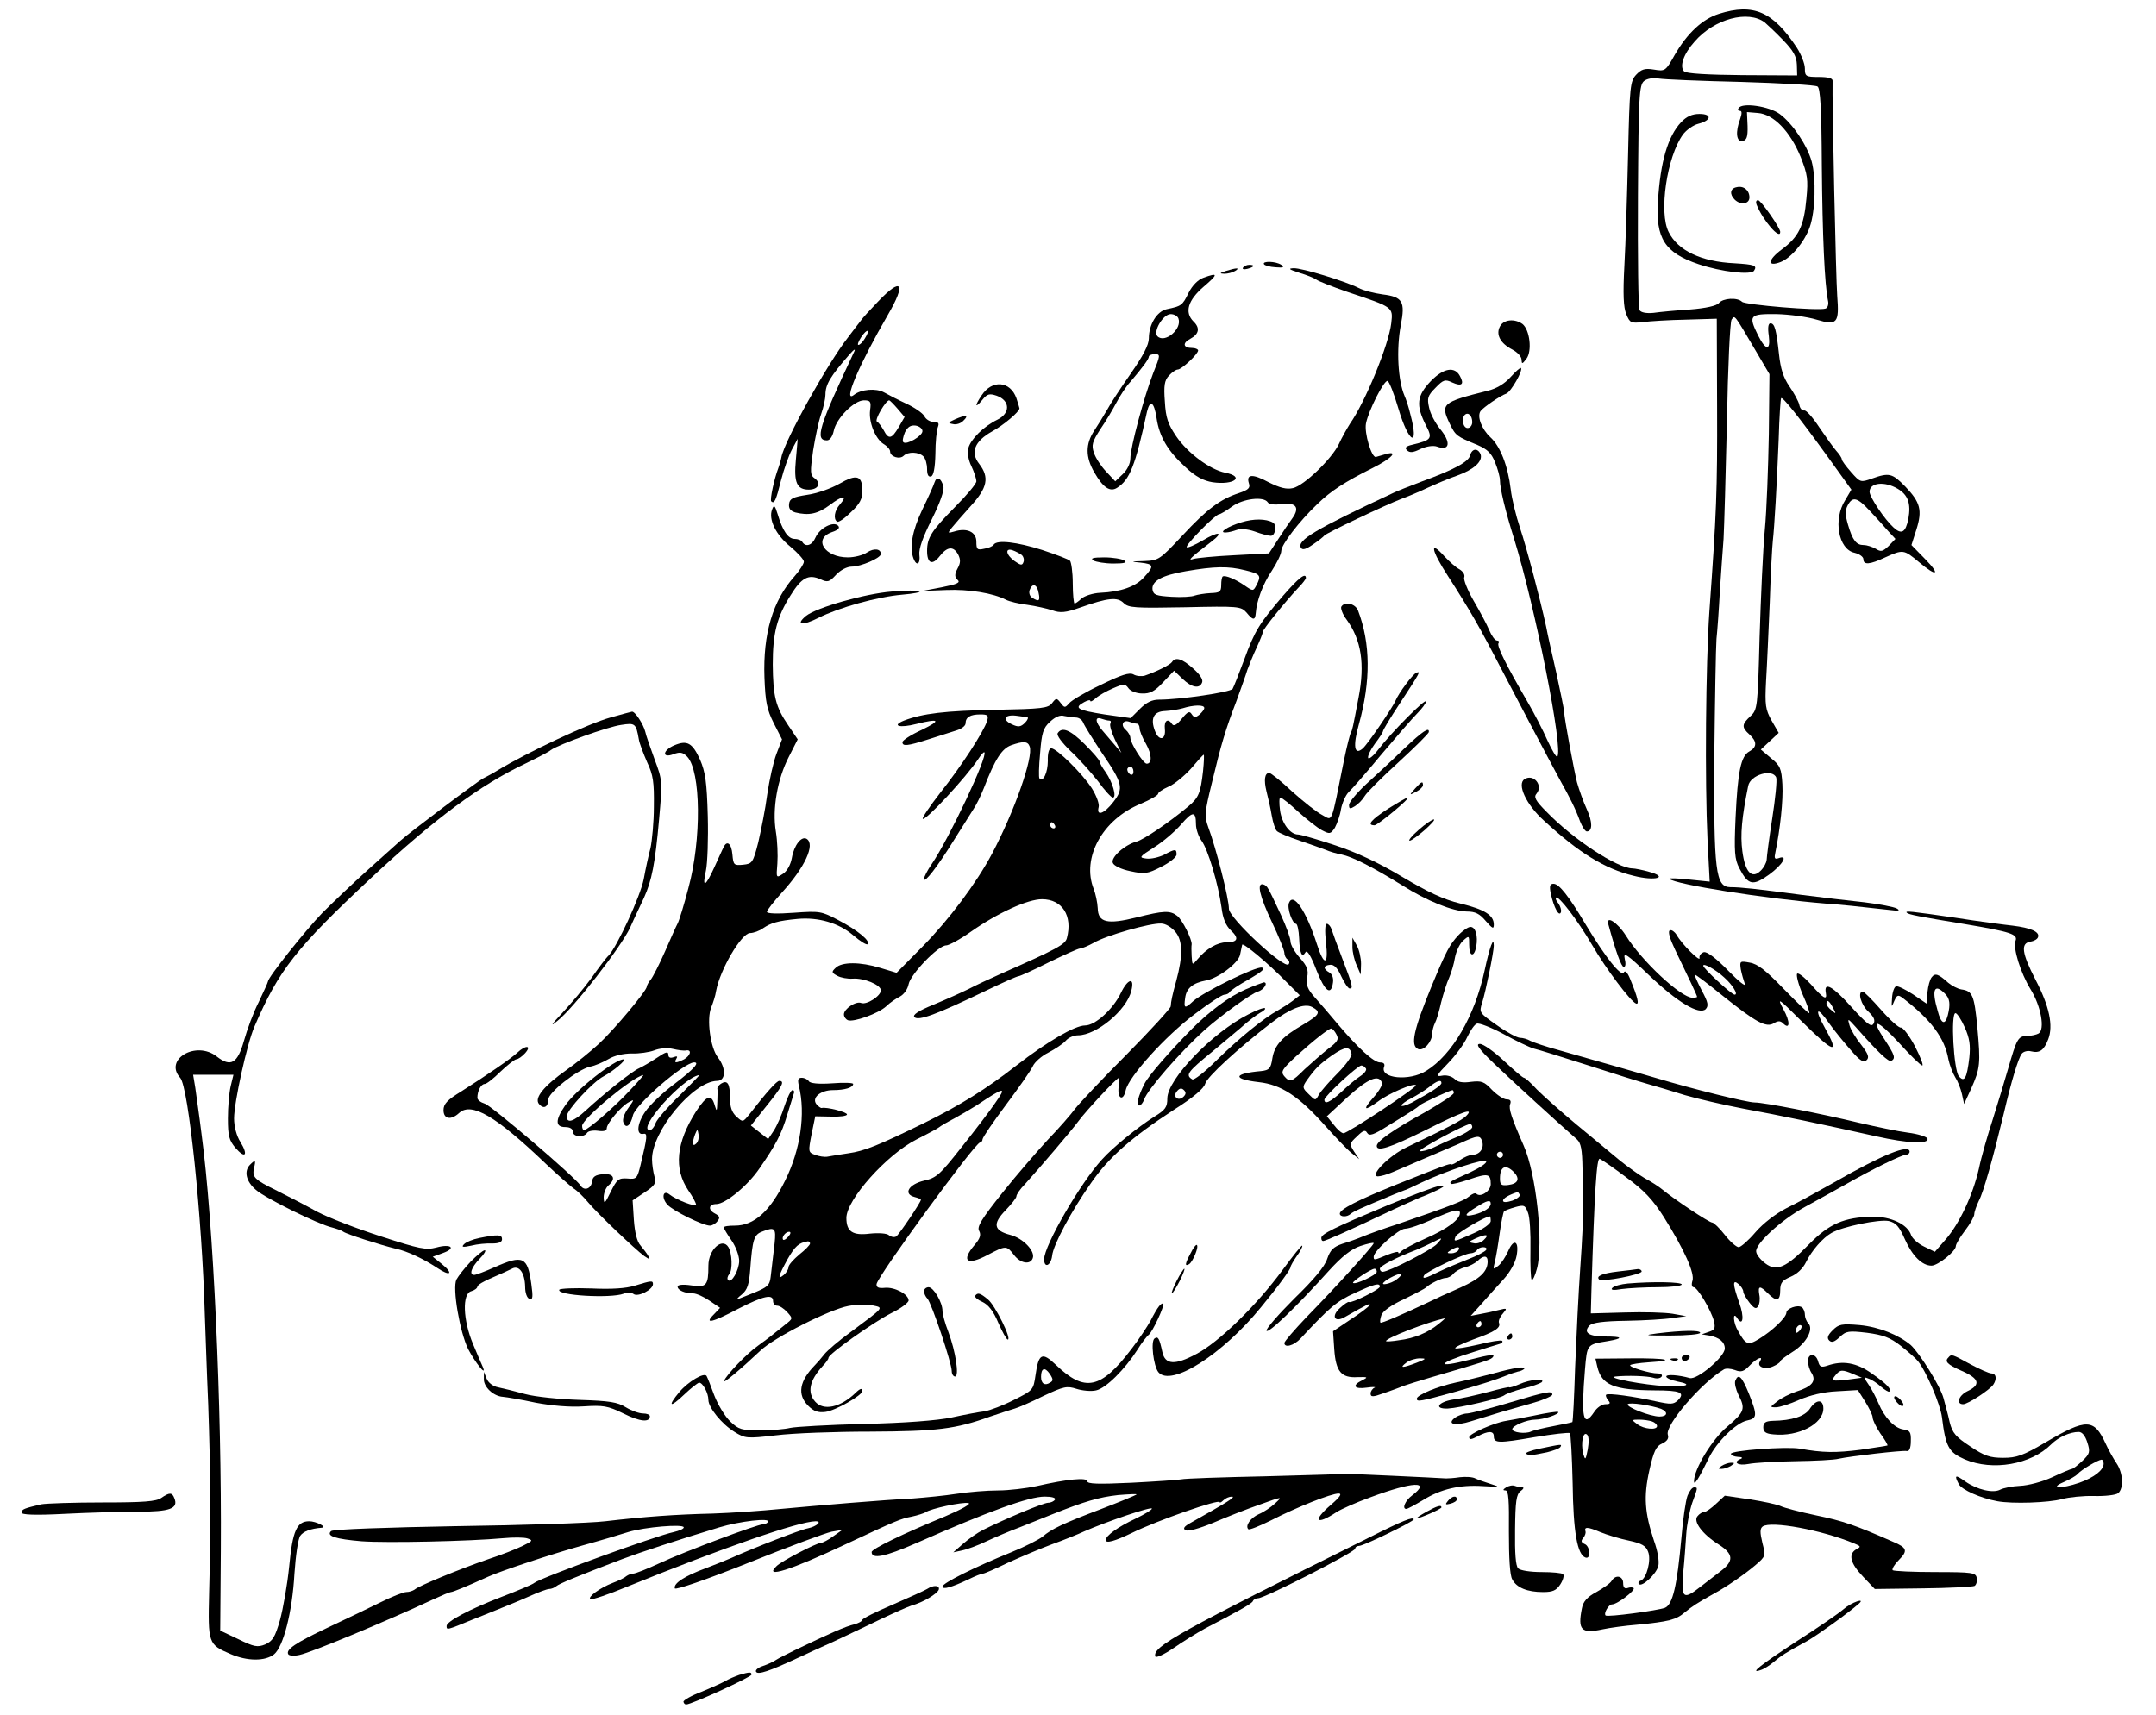 <?xml version="1.0"?>
<svg
    xmlns:rdf="http://www.w3.org/1999/02/22-rdf-syntax-ns#"
    xmlns="http://www.w3.org/2000/svg"
    xmlns:cc="http://web.resource.org/cc/"
    xmlns:dc="http://purl.org/dc/elements/1.1/"
    xmlns:svg="http://www.w3.org/2000/svg"
    xmlns:inkscape="http://www.inkscape.org/namespaces/inkscape"
    xmlns:sodipodi="http://sodipodi.sourceforge.net/DTD/sodipodi-0.dtd"
    xmlns:ns1="http://sozi.baierouge.fr"
    xmlns:xlink="http://www.w3.org/1999/xlink"
    viewBox="0 0 700 557"
    version="1.0"
  >
  <g
      transform="translate(0 557) scale(.1 -.1)"
    >
    <path
        d="m5581 5525c-54-17-103-63-144-134-29-52-31-53-67-47-30 5-41 1-58-17-19-21-21-36-26-257-3-129-8-292-12-362-5-94-3-136 6-158 12-29 15-30 54-26 22 3 86 7 141 8l99 3 1-285c1-276-2-345-25-665-12-174-15-550-6-744l7-134-68 7c-37 4-65 5-63 2 19-18 310-64 505-80 55-4 104-9 210-21 30-4 36-2 23 5-9 5-56 14-105 20-48 5-140 16-203 24-151 20-199 25-232 25-48 1-54 50-52 426 2 182 5 353 7 380 3 28 8 97 11 155 4 58 9 134 12 170 2 36 7 208 11 382 3 174 10 322 15 330 11 15 7 20 76-97l47-80-2-195c-2-108-7-247-13-310s-13-221-17-349c-6-229-7-236-30-257-28-26-29-36-3-59 25-23 25-41 0-55-28-15-38-66-45-215-5-112-3-135 12-164 29-56 44-59 97-21 44 32 64 66 30 53-12-4-14 0-10 18 16 77 26 171 23 222s-7 61-37 85l-33 28 29 27 29 27-23 40c-20 36-22 50-18 128 3 48 8 163 12 256 3 94 8 184 10 200 5 44 13 180 19 330 2 71 6 131 8 133 5 5 57-60 151-190l77-107-20-34c-40-63-22-160 30-171 16-4 29-13 29-21 0-19 20-18 71 6 58 26 60 26 109-15 59-50 72-43 20 10l-44 45 16 50c20 63 13 89-36 140-42 43-52 46-108 26-37-13-38-13-68 21-16 18-30 37-30 41 0 5-8 17-18 28-9 10-34 45-55 76-21 32-43 57-49 55-7-1-14 7-16 18s-17 38-32 60c-20 29-29 58-34 105-9 81-14 100-28 100-7 0-9-15-5-41 6-49-10-48-35 2-32 65-28 70 60 69 42-1 101-9 130-18 67-20 74-12 67 78-4 50-17 635-15 698 0 8-15 12-45 12-42 0-45 2-45 28 0 15-12 45-26 67-78 118-141 145-253 110zm149-28c8-7 35-32 59-57 33-34 44-53 45-80l1-35-178 1c-112 1-182 5-189 12-16 16-2 57 34 97 64 74 174 103 228 62zm-78-193c130-4 242-10 249-15 9-5 13-69 14-256 2-229 9-386 20-439 3-12-1-24-8-26-21-8-261 12-271 22-15 15-62 12-75-4-7-9-43-17-94-21-45-3-99-8-119-11-23-2-40 1-45 9-4 6-6 174-5 371 2 326 4 360 20 373 10 8 30 11 47 8s137-8 267-11zm509-1321c34-20 44-48 35-98-9-44-22-52-48-28-29 26-78 99-78 116 0 30 49 35 91 10zm-91-71c19-20 46-50 59-65l25-27-22-23c-19-18-25-20-42-9-11 6-28 12-39 12-24 0-36 15-51 66-9 31-10 46-1 63 16 30 31 26 71-17zm-303-867c3-9-3-69-13-133s-18-125-18-134c-1-10-9-25-19-35-29-29-51-6-60 63-7 53-2 109 19 212 7 36 79 57 91 27z"
    />
    <path
        d="m5645 5219c-4-5-2-9 4-9 7 0 7-8 1-26-16-42-13-76 8-72 13 3 17 13 16 49l-2 45 36-3c50-4 104-59 138-142 23-58 25-74 19-136-8-90-25-124-80-165-46-34-48-58-4-41 34 13 78 65 95 114 18 51 21 157 6 213-15 53-62 123-104 154-34 25-122 38-133 19z"
    />
    <path
        d="m5458 5173c-43-46-67-128-75-256-8-121 22-168 132-205 74-25 171-36 180-21 11 17 1 20-63 24-108 5-184 41-214 101-33 63-6 245 46 317 11 15 34 31 50 35 43 11 45 32 4 32-24 0-42-8-60-27z"
    />
    <path
        d="m5638 4962c-21-4-23-23-6-40 19-19 48-15 48 7 0 23-19 39-42 33z"
    />
    <path
        d="m5703 4906c20-51 77-117 77-89 0 13-63 103-72 103-6 0-8-6-5-14z"
    />
    <path
        d="m4104 4712c2-4 19-9 38-10 25-2 29 0 18 8-18 12-63 13-56 2z"
    />
    <path
        d="m4036 4701c-4-5 3-7 14-4 23 6 26 13 6 13-8 0-17-4-20-9z"
    />
    <path
        d="m3980 4690c-21-7-21-8-5-9 11 0 27 4 35 9 18 11 5 11-30 0z"
    />
    <path
        d="m4219 4684c24-7 48-17 55-22 6-5 52-23 101-40 150-50 148-49 142-102-8-69-84-255-134-326-10-16-27-46-36-66-23-48-113-135-149-143-21-5-43 1-79 19-52 28-74 27-64-4 5-14-2-21-32-31-61-20-103-51-184-138-74-79-77-81-125-83-43-1-45-2-11-5 44-5 45-11 11-48-27-30-75-47-142-50-23-1-51-10-61-19-9-9-20-16-22-16-3 0-6 30-6 66s-5 69-9 73c-5 5-45 20-90 35-82 26-148 34-158 17-3-5-17-11-31-13-22-5-25-2-25 23 0 32-31 46-72 33-21-6-22-6-8 12 8 10 36 42 62 71 54 59 61 93 27 137-29 37-15 73 42 105 37 20 89 64 89 75 0 2-5 17-10 33-20 56-79 61-113 9-23-34-22-44 2-15 16 20 23 22 47 14 44-16 45-57 2-78-45-22-86-63-94-92-4-15 0-39 10-59 9-19 16-41 16-49s-31-45-69-83c-77-78-91-100-91-143 0-41 17-48 41-17 25 32 45 33 60 5 8-16 8-27-2-45-10-19-10-27 0-37 10-9-1-14-51-24l-63-12 78 3c72 3 152-10 194-32 10-5 41-13 68-16 28-4 64-12 82-18 25-9 42-8 90 9 90 32 121 35 141 15 16-16 36-17 199-14 174 4 182 3 200-17 21-26 28-26 30-3 3 41 23 95 52 138 17 26 31 55 31 65 0 20 58 96 117 152 44 43 89 72 181 118 60 30 85 57 40 44-13-4-27-8-31-9-14-2-38 78-32 109 8 41 58 140 70 138 5-1 21-41 35-89 34-115 69-131 39-19-5 22-14 49-19 60-21 49-27 149-12 229 15 77 6 92-59 100-29 4-64 13-78 21-44 22-184 65-211 64-19-1-15-4 19-15zm-103-745c4-7 22-9 46-6 46 6 59-11 34-46-9-12-30-43-46-68l-30-46-113-6c-62-3-122-9-132-12-21-7-11 3 58 56 42 32 24 35-28 4-26-15-49-25-52-22-6 6 93 107 105 107 4 0 23 11 42 25 36 26 103 34 116 14zm-799-171c6-5 9-16 6-23-4-12-9-11-29 3-28 20-32 44-6 35 9-3 22-10 29-15zm726-50c50-12 53-17 36-49-10-19-11-19-37-1-30 21-64 35-72 30-3-2-5-14-5-28 0-22-5-25-35-26-19-1-42-5-51-8-9-4-43-6-75-4-50 3-59 6-62 23-4 28 31 47 108 60 93 16 138 17 193 3zm-671-73c6-27 1-30-21-16-8 5-11 16-8 25 9 24 24 19 29-9z"
    />
    <path
        d="m4031 3874c-47-14-77-35-50-33 7 0 23 4 34 8 12 5 36 3 59-5 21-8 45-14 52-14 15 0 20 36 7 43-23 13-63 13-102 1z"
    />
    <path
        d="m3907 4668c-17-6-36-25-48-49-20-41-23-43-71-53-32-7-58-50-58-95 0-21-19-57-58-113-32-46-67-99-77-118-11-19-30-50-42-68-29-44-29-86 0-136 28-49 51-65 74-50 41 26 59 71 97 247 10 41 23 32 31-20 9-61 36-107 94-160 33-31 58-44 88-49 70-10 106 18 41 31-50 10-122 64-159 118-27 40-34 60-37 113-4 52-1 69 13 84 10 11 23 20 29 20 12 0 66 50 66 62 0 4-9 8-19 8-30 0-33 16-6 30 28 15 32 35 10 56-30 30-18 69 33 113 48 41 48 47-1 29zm-81-132c13-34-44-82-68-58-15 15 18 72 43 72 11 0 22-6 25-14zm-82-178c-30-78-74-241-74-277 0-16-10-37-25-51l-24-23-30 32c-16 17-34 44-39 60-9 25-6 36 21 78 18 26 41 65 52 86s31 52 45 67c41 48 60 74 60 82 0 4 9 8 19 8 19 0 19-3-5-62z"
    />
    <path
        d="m2851 4591c-25-26-51-54-56-62-6-8-25-32-42-55-66-84-207-337-216-389-2-11-7-27-10-35-13-34-28-102-23-108 10-9 15 1 32 69 9 35 25 80 35 99l19 35-6-68c-7-74 3-97 42-97 30 0 41 20 20 36-16 11-16 20-6 91 7 43 18 96 26 118 8 23 14 51 14 63 0 34 16 60 78 131 17 19 21 20 14 6-114-242-127-285-87-285 9 0 18 12 22 31 8 40 66 99 98 99 21 0 24-4 20-32-5-39 17-93 44-110 12-7 21-18 21-24 0-17 31-27 44-14 14 14 49 13 64-2 7-7 12-25 12-41 0-18 4-27 13-24 8 2 13 28 14 73 0 38 4 77 8 87 5 13 2 17-14 17-11 0-25 8-30 19-6 10-32 28-58 40s-59 29-73 37c-26 14-74 10-97-8-39-31 17 100 110 260 60 103 45 124-32 43zm-43-120c-7-12-16-21-21-21-4 0 0 11 9 25 20 30 31 26 12-4zm106-228l23-27-19-33c-23-39-33-41-49-10-7 12-16 25-22 28-8 6 29 69 40 69 2 0 14-12 27-27zm81-73c0-16-52-46-62-36-4 3-1 17 5 32 9 18 19 24 35 22 12-2 22-10 22-18z"
    />
    <path
        d="m4870 4510c-14-26 1-55 40-75 17-9 30-23 30-33 1-15 2-15 16 3 19 25 11 94-13 113-25 18-61 15-73-8z"
    />
    <path
        d="m4904 4345c-19-21-45-37-74-44-148-37-154-42-123-107 19-39 22-41 90-69 32-14 45-26 57-56 9-22 16-48 16-59 0-26 17-98 46-190 69-224 161-687 140-707-3-3-17 20-32 53-14 32-43 88-64 124-71 122-100 181-95 191 4 5 1 9-5 9s-17 15-25 34-31 62-51 96c-19 33-33 68-30 75 3 9-4 19-15 26-12 6-33 25-49 42-50 56-44 21 12-65 30-46 68-108 85-138 32-56 41-73 178-335 43-82 89-168 101-190 30-53 50-93 64-132 7-18 17-33 22-33 19 0 19 31 0 72-11 24-25 63-32 88-11 46-40 202-42 230 0 8-12 65-25 125-14 61-29 128-33 150-20 92-63 255-85 321-13 39-27 96-30 125-9 76-34 140-66 169-29 27-44 68-32 85 10 13 64 50 84 57 15 6 55 76 47 83-2 2-17-11-34-30zm-124-146c0-10-7-19-15-19-15 0-21 31-9 43 11 10 24-3 24-24z"
    />
    <path
        d="m4646 4333c-46-48-50-78-16-145 22-42 18-47-44-62-22-5-26-10-18-18 9-9 20-8 44 4 20 9 41 12 53 8 43-16 47 14 9 59-14 18-30 47-34 67-7 31-5 39 21 65 25 26 31 28 54 17 31-14 40-6 25 21-17 32-53 26-94-16z"
    />
    <path
        d="m3100 4208c-22-10-23-12-6-15 10-3 26 2 34 11 19 18 8 20-28 4z"
    />
    <path
        d="m4773 4091c-5-21-54-47-158-85-38-15-79-30-90-36-257-120-315-155-301-179 5-8 16-5 39 11 18 12 34 25 37 29 6 8 202 101 250 119 19 7 58 23 85 36 28 13 71 31 97 40 53 19 83 46 75 69-9 21-28 19-34-4z"
    />
    <path
        d="m2725 3999c-28-16-75-32-105-36-45-7-56-12-58-29-2-15 4-23 20-28 44-11 73-5 112 24 42 32 60 33 33 2-18-20-22-48-9-56 5-3 25 11 45 31 28 26 37 43 37 68 0 51-18 57-75 24z"
    />
    <path
        d="m3034 4003c-3-10-21-50-40-89-32-67-42-122-28-158 10-26 23-18 19 13-2 19 11 56 40 114 27 54 41 94 38 107-7 28-22 35-29 13z"
    />
    <path
        d="m2507 3916c-13-32 12-83 59-121 24-20 44-42 44-49s-14-29-30-47c-71-79-103-187-98-329 3-80 8-104 30-148l27-53-18-47c-10-26-23-85-30-132-6-47-20-116-29-155-17-67-20-70-49-73-30-3-32-1-35 33-3 36-18 48-29 23-4-7-17-37-30-65-29-64-40-68-27-10 5 23 8 103 6 177-3 111-8 143-25 183-25 55-42 64-83 47-39-16-42-44-3-29 21 8 30 6 44-8 45-47 47-270 4-427-14-54-30-106-35-115s-23-50-41-91-39-82-46-91c-7-8-13-19-13-23 0-13-107-141-156-186-27-25-74-63-104-84-75-53-106-92-90-111 15-18 30-10 30 14 0 23 94 97 135 107 17 3 44 15 61 25 18 11 48 18 75 18 24-1 57 4 73 10 17 7 43 9 60 5s37-7 44-5c19 3 14-17-7-29-26-13-34-13-25 2 5 8 2 9-9 5s-17-1-17 8c0 12-9 9-37-10-21-14-47-29-58-34-22-9-112-81-173-137-40-37-62-43-62-19 0 20 85 112 120 130 29 15 77 55 65 55-29 0-155-99-190-150-33-47-32-70 0-70 16 0 25-6 25-15 0-17 35-20 46-4 3 6 19 9 35 7 19-3 29 0 29 8 0 16 47 72 72 85 18 10 18 9-2-19-13-18-20-37-16-47 8-22 23-11 31 23 8 35 164 170 198 172 20 1 1-21-62-69-38-28-81-69-96-91-27-39-30-77-6-72 14 3 13-9-9-100-11-45-13-48-43-45-29 2-34-3-54-43-19-39-22-42-23-19 0 15 7 32 15 39 26 22 18 40-17 37-25-2-34-8-36-25-3-23-26-30-37-12-17 27-291 261-311 266-13 4-24 12-24 19 0 23 12 45 24 45 6 0 29 18 51 40 22 21 45 39 51 40 6 0 19 9 29 20 23 26 1 27-26 1-22-20-93-69-181-125-46-28-58-41-58-61 0-29 24-34 51-9 40 36 119-10 281-165 37-35 78-71 90-80 13-8 34-29 48-46 30-36 153-153 182-174 18-12 20-12 13 0-4 8-16 23-25 34-12 13-19 43-22 84l-4 63 39 26c33 22 38 29 32 51-4 14-8 40-8 56-1 91 133 253 211 255 29 0 30 41 3 76-25 32-37 125-22 162 6 15 14 39 16 54 13 70 82 187 110 188 11 0 31 7 43 16 25 17 48 24 112 30 67 6 133-13 180-53 22-19 44-33 47-29 10 10-32 45-95 78-55 29-60 30-144 24-54-4-88-3-88 3 0 5 22 33 49 63 74 81 109 156 80 174-17 10-41-21-48-62-4-22-15-42-28-51-23-15-23-15-19 33 2 27 0 74-5 104-12 73 5 170 42 242l29 57-31 46c-41 60-49 94-50 197 0 101 13 154 58 225 36 58 58 69 97 52 23-11 29-9 50 14 15 16 36 27 52 27 29 0 94 28 94 41 0 17-22 20-45 5-13-9-41-16-62-16-76 0-114 60-52 82 21 7 27 14 20 21-15 15-59-7-73-38-11-26-32-33-43-15-3 6-15 10-25 10-21 0-39 26-55 80-9 29-12 32-18 16zm-463-1888c-48-52-136-128-148-128-3 0-6 6-6 14 0 23 165 160 199 165 2 1-18-23-45-51zm163-15c-38-36-73-77-78-89-4-13-13-24-19-24-45 0 105 169 160 179 3 0-26-29-63-66z"
    />
    <path
        d="m3550 3750c8-5 38-10 65-10 36 0 46 3 35 10-8 5-37 10-65 10-36 0-46-3-35-10z"
    />
    <path
        d="m4168 3638c-79-92-94-116-128-209-17-46-34-89-38-96-7-11-172-35-239-35-23 0-41-9-62-30l-30-30-85 12c-88 14-101 21-66 40 11 6 20 8 20 4s8 0 18 9 35 23 56 32c35 15 39 15 50 0 6-9 26-17 44-17 26-1 41 7 68 36l36 38 27-26c30-29 56-34 64-12 4 9-8 27-29 45-35 32-58 39-69 21-6-9-50-31-88-44-10-3-27-2-37 4-13 7-39-1-106-34-49-23-95-50-103-60-13-15-15-15-27 1-13 17-15 17-28 0s-33-19-183-22c-165-3-238-12-298-35-42-17-14-25 40-11 76 19 82 12 18-19-35-16-63-34-63-40 0-14 15-13 84 9 34 11 75 24 91 29 17 5 30 15 30 23 0 20 15 29 48 29 24 0 27-3 22-21-11-35-85-149-152-233-34-44-60-82-57-85 8-8 141 135 180 194 9 14 18 24 20 22 12-12-114-279-171-363-14-20-25-42-25-48 0-17 44 40 96 124 26 41 54 86 63 100 10 14 25 45 35 70 37 96 59 129 89 140 40 14 54 13 60-4 13-33-49-210-122-348-51-96-140-215-227-303l-83-84-53 16c-65 20-125 20-145 0-14-13-13-16 6-26 11-6 33-10 49-9 36 3 92-20 92-38s-46-48-64-41c-17 7-56-19-56-37 0-8 6-16 13-19 19-7 99 22 124 45 12 12 33 26 45 32 13 7 25 24 28 40 6 32 96 126 122 126 9 0 46 20 81 45 87 61 184 105 230 105 66 0 100-54 81-126-5-21-33-36-214-116-36-16-83-38-104-49-22-11-73-34-114-51-52-21-70-34-63-41 13-13 72 9 228 84 56 27 105 49 110 49 4 0 49 20 98 45 50 24 95 45 102 45 6 0 27 9 45 19 39 23 182 64 218 62 14 0 34-12 47-28 23-28 24-77 2-158-13-47-17-66-18-83-1-7-65-77-142-155-78-78-153-158-168-177-14-19-54-65-89-101-34-37-101-114-148-173-67-84-83-110-75-123 7-13 3-25-15-46-45-53-24-68 43-32 59 31 61 31 85 0 21-28 53-33 61-11 9 23-31 65-73 76-54 14-58 36-15 80 19 20 35 40 35 45 0 6 12 24 28 40 53 59 148 170 174 205 25 34 124 140 131 140 2 0 2-13-1-29-5-39 15-49 23-11 10 44 128 175 224 247 46 35 89 63 96 63s15 4 17 8c2 5 30 24 63 42 43 25 55 36 42 38-21 4-189-79-223-109-28-26-31-24-26 11 4 31 25 48 67 56 40 7 105 56 111 83 3 15 6 29 7 33 2 9 88-63 144-121l43-43-23-18c-12-9-34-23-48-31-46-25-129-93-199-162-38-38-74-66-79-62-23 14-16 24 65 90 26 22 68 57 92 77 23 21 52 43 63 49 12 6 19 13 16 15-3 3-27-6-54-20-117-59-263-211-263-273 0-28-6-37-42-59-54-34-134-99-170-139-70-76-188-280-188-324 0-31 22-21 26 11 3 35 64 148 126 236 58 84 131 148 269 238 65 41 98 70 102 85 6 22 106 114 214 197 61 47 108 65 133 52 30-16 25-25-27-56-71-41-95-68-102-111-5-33-10-38-36-41-91-8-95-26-8-36 73-8 130-46 215-141 34-38 73-79 86-89l25-20-17 25c-15 24-15 26 10 49 20 20 27 22 33 11 7-11 21-6 67 23 33 20 68 42 79 49s22 15 25 18c5 6 98 49 106 49 2 0 4-4 4-9 0-6-42-33-92-62-104-57-158-95-158-110 0-20 43-6 158 51 119 60 161 75 132 46-14-14-60-38-192-101-58-27-124-95-94-95 8 0 30 6 48 14s62 26 98 42c36 15 88 38 117 50 63 29 69 29 76 5 5-22-10-41-33-41-8 0-27-8-40-17-14-10-26-16-28-14-4 4-24-4-177-65-129-52-185-81-185-95 0-11 23-12 35-1 9 8 33 19 142 64 15 6 30 12 33 13 3 0 28 12 55 25 83 39 205 79 210 69 4-5-20-21-52-36-66-30-68-31-62-37 2-3 29 4 59 14 61 21 70 19 70-15 0-23-34-45-47-31-4 3-14-1-23-9-16-14-65-33-235-91-44-14-93-32-110-39-16-7-47-18-67-24-29-10-39-20-49-49-8-25-44-68-107-129-51-51-92-98-90-104 4-12 96 76 203 195 42 46 72 70 102 80 24 8 43 12 43 9 0-7-122-142-219-241-39-41-71-78-71-83 0-17 31-9 53 15 96 103 118 121 175 147 65 30 82 34 82 21 0-9-92-55-100-50-3 2-16-7-30-20-29-26-17-48 16-29 72 41 86 48 80 38-4-6-32-27-63-47l-55-37 4-59c5-72 23-93 75-90 34 1 36 0 16-10-35-17-27-30 15-24 20 3 31 2 25 0-7-3-13-12-13-19 0-12 7-12 43 1 23 8 51 18 62 23 11 4 52 17 90 28 167 49 191 56 200 64 13 13-5 11-72-6-116-30-108-12 12 25 39 12 76 24 84 26s11 7 8 10-37-2-76-12c-40-9-74-15-76-12-3 3 23 15 57 28 71 25 91 38 85 54-3 6 3 20 12 30 15 18 15 19-13 12-15-4-42-10-60-13l-31-6 35 39c19 22 51 57 71 79 22 24 39 55 43 77 9 48-9 58-27 16-8-18-22-40-32-48-17-14-18-13-12 11 4 15 11 57 16 94s12 69 14 71c2 3 19 9 36 14 29 8 33 7 42-18 6-14 9-68 8-119-1-52 1-96 4-99s11 13 17 36c22 82-2 308-43 400-40 91-49 120-44 134 4 11 1 16-11 16-10 0-31 14-48 31-25 27-34 30-68 26-27-4-44-1-54 10-9 8-26 13-40 10-21-4-19 1 21 42 24 25 52 63 61 84 10 21 24 41 31 43 7 3 46-12 87-34 40-22 84-43 98-47 14-3 93-28 175-54 83-27 170-54 195-61s79-23 120-36c41-12 127-32 190-44 116-21 271-54 432-90 102-23 172-26 166-7-3 6-31 15-63 19s-103 19-159 32c-124 30-308 66-339 66-24 0-199 43-322 80-65 19-120 35-314 90-41 11-82 25-92 30-10 6-25 10-34 10s-43 18-75 41c-57 40-58 41-48 72 12 38 38 166 38 186 0 32-13-2-30-81-32-148-105-273-189-325-55-35-152-25-137 13 3 9-1 14-13 14-21 0-72 47-138 125-23 28-56 66-73 85-25 28-30 41-26 66 5 24 0 37-24 64-16 18-30 42-30 53s-14 49-31 86c-44 94-44 94-57 99-23 7-12-39 28-123 22-46 40-91 40-99s5-18 10-21c6-4 8-11 4-16-12-19-194 150-194 180 0 33-41 195-67 265-13 36-12 47 12 145 30 125 44 172 80 266 14 39 30 83 35 100 6 16 19 49 30 72 11 24 20 46 20 51 0 8 71 96 115 143 14 14 25 29 25 32 0 19-23 1-72-55zm-258-367c0-5-7-14-16-22-13-10-17-10-25 2-7 11-13 8-32-15-16-20-26-25-31-18-13 21-27 13-24-15 4-36-19-41-32-7-16 41-4 64 33 65 18 1 43 5 57 9 35 11 70 12 70 1zm-575-30c5 0 2-9-7-18-14-14-22-15-43-5-32 15-24 32 13 28 15-2 31-4 37-5zm158-1c10 0 21-8 24-17 4-10 31-53 60-97 69-101 72-116 38-160-30-39-56-48-48-17 3 10-7 37-22 61-30 47-114 130-132 130-7 0-12-16-11-41 0-37-15-70-27-57-3 2-2 40 2 82 5 66 10 82 32 102 17 16 33 23 46 19 11-2 28-5 38-5zm108-10c6 0 7-4 4-10-3-5 4-29 15-52l21-43-21 25c-12 14-30 35-41 48-23 27-25 46-3 38 9-3 20-6 25-6zm90-10c5 0 9-7 9-15s9-31 21-51c19-34 20-64 2-64-11 0-53 67-53 84 0 7-7 19-15 26-18 15-9 34 12 26 8-3 19-6 24-6zm215-154c-8-71-14-86-47-114-62-52-146-109-169-115-38-10-84-51-77-69 3-9 27-21 57-27 46-10 55-9 100 14 28 14 50 32 50 40 0 19-4 19-41-1-17-8-42-14-57-12-25 3-24 5 26 37 29 18 68 52 87 74 37 43 48 44 48 0 0-15 8-39 18-53 21-28 54-139 65-217 4-35 14-59 30-74 28-26 23-39-14-39-29 0-66-21-94-55-17-20-17-20-19 10-1 17-1 33 0 38 2 15-30 80-47 93-23 18-44 17-131-5-96-24-126-17-127 30-1 19-7 47-13 62-40 101 28 226 153 277 31 13 56 28 56 32 0 5 15 15 33 23 18 7 51 34 73 58 21 25 40 46 42 46 2 1 1-23-2-53zm-226-2c0-8-4-12-10-9-5 3-10 10-10 16 0 5 5 9 10 9 6 0 10-7 10-16zm-255-174c3-5 1-10-4-10-6 0-11 5-11 10 0 6 2 10 4 10 3 0 8-4 11-10zm914-679c9-16 4-24-27-47-20-16-54-46-76-66-43-43-48-44-67-22-11 14-6 22 38 63 62 56 106 90 115 91 4 0 12-9 17-19zm49-63c2-8-19-37-46-64s-54-58-60-69c-11-20-11-20-33 2-21 20-21 23-6 45 28 39 41 52 82 81 42 29 58 30 63 5zm47-48c3-5-5-16-19-25s-41-32-61-51c-36-33-55-42-55-25 0 11 108 111 120 111 5 0 11-4 15-10zm52-47c2-6-10-27-28-47-36-41-30-46 15-13 34 26 116 61 123 53 6-6-221-156-235-156-6 0-20 12-32 28l-22 27 68 63c66 60 102 75 111 45zm193 0c0-8-34-30-97-64-18-9-33-13-33-9s15 15 33 24c17 9 43 25 57 36 26 21 40 25 40 13zm-837-44c-17-17-37-1-22 17 8 10 15 12 23 4 7-7 7-13-1-21zm937-99c0-6-21-20-47-31-27-11-62-27-80-36-18-8-37-13-43-11-10 3 144 86 163 88 4 0 7-5 7-10zm100-90c0-5-4-10-10-10-5 0-10 5-10 10 0 6 5 10 10 10 6 0 10-4 10-10zm35-56c21-22 14-38-18-42-23-3-27 1-27 21 0 39 18 48 45 21zm19-73c3-5-8-14-24-20-19-6-30-6-30 0 0 8 19 19 47 28 1 1 4-3 7-8zm-94-30c0-13-22-27-52-35-37-9-35 0 5 24 35 22 47 25 47 11zm-100-30c0-21-40-51-110-82-41-18-78-38-82-44-4-5-8-7-8-2 0 4-16 0-36-8-43-18-44-18-44-6 0 19 81 91 102 91 13 0 52 14 88 30 68 31 90 36 90 21zm100-26c0-9-24-26-56-40-66-29-65-29-58-10 5 11 96 65 111 65 2 0 3-7 3-15zm-22-61c-8-9-24-14-34-11-17 3-16 5 6 15 36 16 47 14 28-4zm-153-14c-18-19-156-90-176-90-5 0-9 5-9 10 0 9 54 37 120 62 14 6 36 16 50 23 35 18 36 18 15-5zm70-20c-3-5-14-10-23-10-15 0-15 2-2 10 20 13 33 13 25 0zm90 1c-3-5-29-19-58-30-28-11-71-29-94-40-46-23-57-26-49-12 8 12 131 71 150 71 8 0 18 5 21 10 3 6 13 10 21 10s13-4 9-9zm5-37c0-33-24-56-88-85-37-16-85-38-107-49-87-41-150-68-153-65-2 2-1 13 3 24 4 13 32 33 73 52 37 18 69 35 72 38 10 11 50 31 64 31 7 0 19 6 25 14 7 8 23 17 38 21 14 3 32 13 40 20 19 19 33 19 33-1zm-360-34c0-10-70-43-77-36-4 4 58 46 70 46 4 0 7-4 7-10zm64-25c-18-14-54-21-41-9 11 12 52 31 56 27 3-2-4-10-15-18zm136-145c-35-28-78-46-127-52-24-4-43-5-43-3 0 10 135 62 190 74 3 0-6-8-20-19zm140 0c0-5-5-10-11-10-5 0-7 5-4 10 3 6 8 10 11 10 2 0 4-4 4-10zm-210-125c-47-18-58-18-34 0 10 8 30 14 44 14 22 0 21-2-10-14z"
    />
    <path
        d="m3434 3189c-4-7 14-31 42-58 27-25 67-70 89-98 21-29 43-53 48-53 14 0-1 51-23 82-11 15-20 31-20 35 0 5-22 30-48 56-47 47-74 58-88 36z"
    />
    <path
        d="m2895 3649c-88-7-244-52-278-79-36-30-12-33 41-6 66 33 190 68 272 75 36 3 61 8 55 11-5 3-46 3-90-1z"
    />
    <path
        d="m4355 3600c-3-5 4-25 17-42 48-66 60-144 39-253-19-100-20-105-25-114-3-5-13-44-22-88-44-217-36-198-72-179-16 8-59 42-96 75-36 34-70 61-75 61-15 0-18-23-9-60 5-19 13-54 17-78s12-47 17-51c5-5 38-19 74-31s74-26 85-30c11-5 34-12 51-15 34-7 98-39 195-99 82-52 165-85 211-86 28 0 42-7 62-31 22-25 26-27 26-11 0 30-30 49-109 68-54 13-105 37-189 87-77 46-149 80-220 103-57 19-110 34-117 34-26 0-53 36-59 78-3 23-3 42 1 42 5 0 31-21 58-46 28-25 62-52 77-60 25-13 28-13 42 8 7 13 17 40 20 61 4 20 15 45 25 55 10 9 58 64 106 122 49 58 101 118 117 134 15 15 28 33 28 38 0 13-115-103-155-156-16-21-31-33-33-27s8 27 22 46c14 18 26 37 26 40 0 4 24 44 53 88 71 108 70 108 55 102-12-5-57-66-67-90-9-22-92-144-107-156-27-23-32 8-12 79 39 141 38 263-3 370-9 22-43 30-54 12z"
    />
    <path
        d="m1982 3240c-70-19-270-113-367-172-16-10-37-21-45-25-16-7-244-179-270-203-9-8-57-51-106-95s-115-107-148-140c-55-57-176-209-176-222 0-3-14-33-30-67-17-33-38-90-48-126-21-74-43-86-88-51-67 53-173-9-119-69 27-29 71-451 80-770 2-47 6-177 11-290 8-228 9-393 3-611-4-166-3-169 69-200 55-24 113-24 142-1 30 25 59 136 66 262 4 59 12 114 19 123 10 14 33 23 70 26 18 2-19 21-41 21-40 0-54-30-65-146-6-60-20-139-30-175-16-56-24-68-48-79-25-10-36-8-87 17l-59 28 2 265c3 465-24 1062-63 1350-7 58-17 124-20 148l-7 42h131l-9-37c-5-21-9-68-9-105 0-57 4-71 24-95 32-37 43-25 17 18-13 20-21 51-21 77 0 52 42 243 66 298 79 184 135 255 380 484 206 192 353 301 501 371 37 18 74 37 81 43 24 18 185 76 229 82 45 7 48 5 57-46 2-14 15-47 27-75 20-42 23-65 22-144 0-51-6-112-11-135-6-22-16-68-22-101-11-56-87-220-114-248-7-6-32-39-55-72-24-33-67-84-95-114-37-39-41-47-16-26 53 42 206 239 236 303 14 32 35 75 45 97 25 55 36 109 49 255 11 124 11 126-15 195-14 39-28 78-30 89-6 24-33 66-43 65-4-1-36-9-70-19z"
    />
    <path
        d="m4558 3138c-36-35-91-86-122-114-31-29-56-59-56-68 0-13 3-14 19-4 11 7 25 21 32 33 6 11 56 61 110 110 54 50 98 93 98 98 2 17-20 3-81-55z"
    />
    <path
        d="m4950 3040c-26-16 5-83 63-135 114-105 197-156 291-179 70-18 116-5 50 13-21 6-46 11-54 11-50 1-192 94-279 184-36 36-42 48-32 59 22 27-10 65-39 47z"
    />
    <path
        d="m4594 3009c-19-22-19-22 4-10 12 6 22 16 22 21 0 15-5 12-26-11z"
    />
    <path
        d="m4507 2944c-55-36-71-54-44-54 11 1 118 89 107 90-3 0-31-16-63-36z"
    />
    <path
        d="m4606 2875c-22-19-35-35-29-35 5 0 27 16 49 35 21 19 35 34 29 34-5 0-28-15-49-34z"
    />
    <path
        d="m5035 2668c10-45 27-77 33-60 2 7-2 19-8 28-7 8-11 17-8 19 8 8 70-73 118-155 44-76 124-182 142-189 11-4 5 21-19 79-9 23-17 30-21 22-9-14-58 47-122 153-57 96-88 135-106 135-12 0-14-7-9-32z"
    />
    <path
        d="m4185 2638c-7-17 11-68 23-68 4 0 9-21 10-47 2-50 9-65 21-45 5 8 18-13 35-58 28-71 48-85 54-40 2 14-3 27-12 32-21 12-20 23 3 25 13 1 24-11 36-38 10-21 22-39 27-39 12 0 10 9-23 95-17 44-33 88-36 98-3 9-10 17-15 17-6 0-7-23-3-60 9-75-6-79-29-7-35 109-77 171-91 135z"
    />
    <path
        d="m6191 2606c6-6 37-12 189-37 149-25 172-33 164-54-9-23 16-104 49-158 34-55 47-130 26-143-7-4-24-8-38-8-29-1-33-9-61-106-12-41-34-115-50-165-16-49-37-121-45-160-20-87-63-178-108-230l-35-40-35 17c-19 9-38 26-42 37-11 35-66 61-126 60-92-2-140-23-205-89-75-77-106-90-142-63-15 11-29 28-30 38-5 24 80 103 157 145 35 19 94 52 130 72 93 53 186 98 199 98 7 0 12 5 12 10 0 26-87-9-244-99-55-31-126-70-157-85-33-17-74-48-99-77-23-27-48-49-55-49s-28 18-45 40-36 40-41 40c-10 0-123 75-164 109-11 9-36 25-55 35-19 11-55 37-80 57-25 21-88 73-140 116s-110 95-130 115c-19 21-38 38-42 38s-33 25-65 55-67 55-78 55c-15 0-5-15 45-63 56-54 217-201 270-247 13-12 17-32 18-95 0-44 1-99 2-123 1-23-3-111-9-195-6-83-13-231-17-327-3-96-7-176-9-178-1-1-29-7-61-13s-66-14-74-18c-18-8-60-3-60 8s47 31 75 31c26 0 80 18 74 25-2 2-38-3-79-12-41-8-82-16-90-17-39-6-120-42-120-53 0-9 7-8 28 3 34 18 52 18 52 0 0-23 16-23 132-3 60 10 112 16 115 13s7-77 9-163c2-158 15-232 42-241 18-6 15 37-3 44-11 5-13 10-5 19 6 7 9 17 8 21-6 17 7 16 47-1 22-9 64-22 94-28 42-9 55-17 62-36 11-27-5-87-24-94-7-2-9-7-6-11 10-11 56 32 63 58 4 15-2 50-14 83-30 90-34 143-15 228 14 62 22 79 41 87 17 8 23 17 19 29-10 30 109 169 182 212 6 4 22 3 36-2 20-8 29-5 48 15 23 24 46 33 33 13-11-18 17-28 43-16 12 5 23 13 23 16 0 4 18 17 40 31 44 27 70 74 51 93-6 6-11 19-11 28 0 10-5 21-10 24-14 9-50-4-50-18-1-16-46-59-89-85-36-22-43-19-68 26-16 26-18 66-3 42 19-30 24 3 7 49-22 62-22 78-2 61 8-7 15-18 15-24s9-22 20-36c15-19 22-22 28-12 5 7 7 24 4 38-5 29 2 30 28 4 28-28 40-25 40 10 0 24 6 32 34 44 21 9 40 27 50 48 19 38 54 78 82 94 36 21 155 45 186 39 24-6 34-17 53-60 24-54 56-85 86-85 21 0 79 47 79 63 0 7 14 30 30 51 17 22 30 46 30 53 0 8 7 27 15 44 15 28 46 139 81 284 24 103 47 179 58 193 5 7 19 11 30 8 28-7 42 3 56 39 17 44 4 107-41 193-45 87-49 119-17 124 12 2 23 8 25 15 6 17-24 30-82 37-27 3-112 14-188 26-144 21-163 23-156 16zm-910-860c58-42 86-73 121-128 67-107 101-183 93-207-4-12-2-21 4-21 12 0 57-75 66-111 5-22 2-28-17-34l-23-8 25-4c32-6 50-21 50-42 0-27-90-103-114-96-35 10-76 13-76 5 0-5 16-12 35-16 53-10 33-18-38-15-66 3-196 27-162 31 38 4 103 2 123-4 11-4 23-2 27 4 3 5-2 10-12 10-27 0-96 21-90 27 3 3 29 7 58 9 94 6 64 14-55 13l-116-1 6-26c14-60 54-76 186-77 84 0 100-7 76-32-15-14-23-14-70-4-71 16-157 28-163 22-3-2 0-10 6-18 9-10 7-13-9-13-11 0-27-11-36-25-36-54-43-20-30 138 7 82 6 81 74 92 52 9 49 15-8 15-54 0-73 13-51 36 10 9 45 14 119 15 58 1 125 5 150 9l45 6-45 8c-25 4-94 6-155 4l-110-3 2 75c10 327 17 431 27 427 7-3 46-30 87-61zm561-498c-7-7-12-8-12-2 0 14 12 26 19 19 2-3-1-11-7-17zm-449-253c24-10 21-25-5-25-30 0-109 31-103 40 5 7 74-3 108-15zm-29-41c9-3 16-10 16-15 0-14-43-10-64 6-19 14-19 15 6 15 15 0 33-3 42-6zm-209-91c-7-35-8-36-15-13-8 34 0 74 13 61 6-6 6-25 2-48z"
    />
    <path
        d="m5253 1441c-51-6-72-15-61-26 9-9 138 16 138 26 0 5-6 8-12 8-7-1-36-5-65-8z"
    />
    <path
        d="m5285 1402c-22-2-44-8-50-14-7-7 2-9 30-4 22 3 75 6 118 6 42 0 77 4 77 9 0 8-93 10-175 3z"
    />
    <path
        d="m5380 1240c-46-6-39-7 43-7 53 0 97 4 97 9 0 9-58 8-140-2z"
    />
    <path
        d="m5460 1160c0-5 4-10 9-10 6 0 13 5 16 10 3 6-1 10-9 10-9 0-16-4-16-10z"
    />
    <path
        d="m5428 1153c7-3 16-2 19 1 4 3-2 6-13 5-11 0-14-3-6-6z"
    />
    <path
        d="m5222 2568c24-88 42-138 50-138 6 0 7 11 3 27-5 23 8 14 77-52 94-90 165-132 186-112 10 11 8 22-13 61-14 27-24 50-23 51 2 2 41-28 88-66 111-89 144-107 169-92 13 8 21 9 30 0 23-23 24 5 1 46-21 39-17 37 58-38 108-107 127-112 76-21-34 61-25 70 14 14 17-24 49-63 71-88 30-35 42-42 51-33 10 9 6 20-17 50-17 21-34 49-38 63-7 24-6 24 20-5 73-83 107-115 116-110 14 9 11 18-22 69-49 73-25 67 48-12 36-40 69-72 74-72s-6 28-24 63c-18 34-39 61-45 60-6-2-35 24-64 57s-56 60-60 60c-18 0-6-43 18-65 18-17 23-28 17-39-7-13-21-2-72 54-60 67-90 84-83 46 5-26-8-19-48 27-21 23-41 39-45 35s4-35 18-68c15-33 24-60 21-60-4 0-41 36-83 79-57 59-84 81-110 85-32 6-33 5-29-22 3-15 9-36 13-47s-20 8-54 43c-39 40-68 62-79 60-9-3-16-11-14-19 3-15-59 46-75 76-6 9-15 16-21 14-8-3-1-26 17-64 45-93 71-148 71-152 0-2-7-3-15-3-37 0-165 119-217 203-27 42-65 66-56 35zm376-172c27-24 47-56 34-56-10 0-102 85-102 94 0 10 41-13 68-38zm353-98c11-21 11-22-4-9-10 7-17 17-17 22 0 15 9 10 21-13z"
    />
    <path
        d="m4735 2533c-28-30-39-50-86-163-60-146-71-196-44-207 18-6 44 23 45 50 0 9 4 25 9 35 5 9 14 39 20 67 7 27 18 63 26 80 7 16 16 46 19 66 4 20 15 44 26 54 20 18 20 17 20-13 0-39 16-42 23-6 6 35-2 64-19 64-7 0-25-12-39-27z"
    />
    <path
        d="m4391 2495c0-16 6-43 14-60l13-30 1 35c0 19-6 46-14 60l-14 25v-30z"
    />
    <path
        d="m6272 2397c-6-7-12-29-14-49l-3-37-44 30c-25 16-49 28-55 26s-12-19-13-38c-2-31-2-32 7-10 9 20 12 22 28 10 92-71 136-130 148-199 4-19 14-45 22-58 8-12 18-37 22-55l7-32 23 50c29 65 31 81 20 199-10 105-16 118-52 123-12 2-31 12-43 22-31 28-42 32-53 18zm42-53c17-16 19-35 10-71-9-34-22-28-33 15-20 68-11 90 23 56zm65-110c16-36 19-58 15-98-8-68-16-82-34-61-17 20-27 205-11 205 5 0 19-21 30-46z"
    />
    <path
        d="m3639 2345c-25-52-83-105-116-105s-124-53-223-130-182-129-300-187c-147-72-194-91-245-98-27-4-58-9-68-11s-28 1-41 6c-22 8-22 10-11 67l12 58 51-1c29-1 52 2 52 7 0 8-67 25-82 21-3-1-11 5-17 12-17 21 13 46 54 46 37 0 65 8 65 20 0 4-31 5-69 2-44-3-71 0-75 7-4 6-14 11-23 11-12 0-14-6-9-27 22-90 5-207-45-307-49-100-101-146-163-146-20 0-36-2-36-6 0-3 11-22 25-42s25-50 25-67c-1-31-25-73-36-62-4 4-2 13 4 20 11 13 9 67-3 87-20 33-65-8-65-60 0-64-6-72-56-64-27 4-44 2-44-4 0-12 24-22 50-22 11 0 35-11 54-24l34-23-21-22c-32-32-5-26 80 19 82 42 113 49 113 25 0-8 6-15 13-15 8 0 22-9 33-21 19-21 18-21-6-40-14-11-32-26-40-32-8-7-30-23-49-37-36-25-103-95-110-114-4-11 51 35 119 99 44 42 224 133 284 144 26 5 61 5 79 2 37-8 40-4-73-88-36-26-73-58-83-70-10-13-24-29-31-36-51-52-58-96-22-132 18-18 32-23 56-20 32 4 120 54 120 68 0 10-7 9-22-6-50-48-104-59-131-29s-19 69 24 116c11 11 19 23 19 27 0 12 145 115 204 145 31 15 56 34 56 41 0 20-45 44-77 41-20-2-28 1-27 12 2 24 320 460 336 460 4 0 8 5 8 10 0 6 34 56 76 112s81 112 87 125c6 14 29 34 51 45 23 12 48 29 56 38 8 10 26 18 40 18 60 0 158 82 173 144 12 46-11 41-34-7zm-408-357c-16-24-65-88-108-142-71-90-82-101-123-110-50-12-68-43-31-53 12-3 21-7 21-9 0-8-71-113-80-119-6-4-17-2-24 4s-33 8-62 5c-56-7-76 7-76 51 0 59 131 206 228 255 38 19 71 37 74 40s25 16 50 29c25 14 56 32 70 41 93 62 100 63 61 8zm-716-455c-3-27-8-69-11-94-6-50 0-45-109-88-5-2 0 5 13 15 19 16 24 32 28 84 7 94 12 110 37 120 43 17 47 13 42-37zm45 22c-7-9-15-13-17-11-7 7 7 26 19 26 6 0 6-6-2-15zm70-23c0-5-16-21-35-36-19-16-35-34-35-41s-7-18-15-25c-22-18-18-4 12 51 25 43 36 53 66 58 4 0 7-3 7-7z"
    />
    <path
        d="m4044 2357c-53-23-115-69-174-128-74-75-141-152-154-178-21-41-28-71-17-71 5 0 12 9 16 20 10 31 117 154 196 225 54 48 152 119 173 125 19 5 35 30 19 30-4-1-31-11-59-23z"
    />
    <path
        d="m2341 2051c-7-5-12-11-12-15 1-3 1-23 0-43-1-32-2-34-8-14-11 40-26 35-61-18-65-102-73-186-25-257 14-20 25-41 25-46 0-9-65 16-86 33s-28-10-7-33c18-20 115-68 138-68 7 0 18 6 24 14 10 12 8 17-9 26-22 12-19 30 6 30 29 0 102 60 140 116 54 78 71 111 90 174 9 30 19 61 21 68 3 6 1 12-4 12s-17-24-26-52c-9-29-25-65-35-80l-18-27-28 22-28 22 51 64c51 63 60 81 41 81-8 0-40-35-98-110-20-24-20-25-41-6-15 14-21 31-21 62 0 45-8 58-29 45zm-80-194c-13-13-15 1-4 30 7 17 8 17 11-1 2-10-1-23-7-29z"
    />
    <path
        d="m812 1788c-21-21-13-55 19-82 32-28 203-112 247-122 15-4 32-10 37-14 11-8 121-43 170-55 38-8 90-33 134-62 43-29 55-20 16 12l-30 24 33 12c45 16 26 31-21 18-34-9-54-5-180 36-78 25-171 61-207 80-36 20-94 50-130 68-75 37-82 44-75 75 6 25 4 27-13 10z"
    />
    <path
        d="m4505 1656c-174-73-215-93-215-106 0-6 2-10 6-10 7 0 77 31 189 84 50 24 106 49 125 57 19 7 46 19 60 26 21 11 22 13 5 12-11 0-87-29-170-63z"
    />
    <path
        d="m1557 1550c-21-4-43-13-50-20-10-10-5-11 23-5 19 5 50 8 68 7 21 0 32 4 32 14 0 15-13 16-73 4z"
    />
    <path
        d="m3866 1501c-19-35-20-45-5-36 12 8 32 56 25 62-2 3-12-9-20-26z"
    />
    <path
        d="m4165 1447c-85-116-208-236-281-274-69-37-101-35-110 6-10 46-14 52-25 45-14-8-4-90 12-110 41-49 208 57 334 212 57 69 95 122 95 129 0 4 9 20 21 37 12 16 19 31 17 33s-30-33-63-78z"
    />
    <path
        d="m1528 1473c-20-21-40-47-46-58-14-28 11-171 38-226 22-42 61-92 48-59-4 8-18 42-32 75-33 78-36 164-6 172 11 3 20 10 20 15s21 18 48 29c26 11 54 24 64 29 23 13 42-13 43-58 0-21 6-37 14-40 11-4 12 6 6 49-12 88-27 95-119 54-31-14-61-25-66-25-18 0-10 24 17 52 15 15 22 28 17 28-6 0-26-17-46-37z"
    />
    <path
        d="m3820 1410c-11-22-18-40-15-40 2 0 14 18 25 40s18 40 15 40c-2 0-14-18-25-40z"
    />
    <path
        d="m2061 1395c-29-9-75-12-141-9-54 2-101 0-104-4-11-19 167-29 209-13 11 5 25 4 32-1 14-11 63 14 63 32 0 12-4 12-59-5z"
    />
    <path
        d="m3e3 1377c0-7 5-18 11-24 13-13 79-209 79-235 0-10 5-18 11-18 14 0 2 81-22 145-11 28-19 58-19 68 0 28-29 77-45 77-8 0-15-6-15-13z"
    />
    <path
        d="m3166 1362c-2-4 8-13 24-20 19-9 35-29 51-67 13-30 27-55 31-55 14 0-41 111-64 130-25 21-34 24-42 12z"
    />
    <path
        d="m3763 1328c-6-7-18-28-27-46-10-18-37-60-62-92-100-132-152-142-246-52-45 43-56 37-66-34-7-48-8-49-70-80-35-18-78-34-95-37-18-2-66-11-107-20-47-10-153-18-285-21-115-3-223-9-240-13-16-4-60-8-97-8-60 0-70 3-97 29-17 16-40 54-52 85-11 30-22 58-25 63-8 12-59-18-88-52-40-48-31-53 15-9 22 21 45 39 49 39 12 0 30-34 30-56 0-25 44-79 85-104 34-21 40-22 134-11 55 7 192 12 307 12 215 1 276 8 389 49 33 11 69 23 80 26s53 21 93 41c66 31 76 33 107 23 19-6 48-9 64-5 32 7 93 68 134 132 14 23 31 44 36 48 12 7 53 96 48 102-2 2-9-2-14-9zm-354-248c-17-11-29-3-29 19 0 28 12 33 28 10 12-18 12-23 1-29z"
    />
    <path
        d="m5950 1250c-16-16-19-25-11-33s17-5 34 11c21 20 29 21 89 14 52-7 74-15 109-42 24-19 50-42 56-50 26-31 73-141 78-182 12-97 22-114 74-137 91-39 215-17 281 49 23 23 61 40 89 40 11 0 21-12 28-34 10-31 8-37-16-60-15-14-30-26-34-26-3 0-32-12-64-27s-79-27-104-28-54-7-64-12c-23-13-75-1-114 26-33 24-37 21-21-9 10-18 70-45 125-55 48-9 167-5 210 7 22 6 69 11 104 10s70 3 78 9c19 16 16 66-5 97-10 15-26 43-35 63-38 83-62 84-196 5-73-43-94-50-137-50s-61 6-107 37c-47 31-58 43-67 79-5 24-15 59-20 78-10 38-77 145-106 172-39 33-103 59-166 65-59 5-68 3-88-17zm880-433c0-21-31-45-79-62-58-20-100-19-51 2 19 8 40 20 45 26 12 14 66 46 78 47 4 0 7-6 7-13z"
    />
    <path
        d="m4895 1230c-3-5-1-10 4-10 6 0 11 5 11 10 0 6-2 10-4 10-3 0-8-4-11-10z"
    />
    <path
        d="m5870 1150c0-11 5-29 12-39 16-26 1-44-50-60-21-7-49-21-62-32-24-18-24-19-4-19 12 0 46 11 75 24 35 15 79 26 123 28l68 4 24-38c13-21 24-44 24-51 0-8 11-31 25-52 15-20 25-38 23-39s-41-7-88-14c-80-10-121-10-198 4-44 7-222-6-222-17 0-5 10-9 23-10 12 0 16-3 10-6-29-11-11-24 24-17 20 4 88 8 152 9s127 4 141 8c36 8 207 28 221 25 8-2 13 10 13 32 1 30-3 35-24 38-29 4-62 39-81 85-7 17-21 44-31 59-18 26-18 28-1 21 10-3 28-15 40-26 13-11 25-18 27-16 8 8-7 24-57 59-49 35-94 43-145 25-19-6-24-4-29 14-7 27-33 28-33 1zm147-42l28-12-45-6c-53-6-57-5-40 15 15 18 21 18 57 3z"
    />
    <path
        d="m6327 1163c-15-14-5-24 43-45 57-25 62-45 17-66-28-14-37-42-13-42 15 0 87 47 98 64 12 18 9 36-6 36-8 0-39 14-69 30-60 33-61 33-70 23z"
    />
    <path
        d="m4845 1109c-38-10-91-23-116-28-62-13-129-41-129-53 0-11 11-9 120 21 88 25 136 40 170 54 14 6 31 11 38 13 8 1 16 5 20 8 10 11-32 5-103-15z"
    />
    <path
        d="m1571 1092c-1-26 31-56 62-58 12-1 60-9 106-19 54-10 111-15 156-12 63 4 78 2 129-23 54-27 86-30 86-9 0 5-10 9-22 9-13 0-38 9-56 20-27 17-54 21-150 24-64 2-144 10-177 19s-73 19-88 22c-16 3-32 15-37 28l-9 22v-23z"
    />
    <path
        d="m5634 1086c-3-8 2-28 10-45 24-46 20-56-35-103-50-41-109-139-109-178 0-16 15 7 48 75 25 52 89 115 124 122 34 7 34 17 6 88-23 56-34 66-44 41z"
    />
    <path
        d="m4933 1075c-18-8-33-12-33-10s-30-5-67-15c-38-10-90-22-116-25-49-8-62-31-16-29 38 2 171 33 183 43 6 5 34 15 61 22 28 6 54 16 60 20 15 14-37 10-72-6z"
    />
    <path
        d="m4900 1015c-63-19-124-34-136-35-11 0-28-6-39-13-30-22-1-29 52-12 26 8 71 22 98 30 28 8 76 22 108 31 31 9 57 21 57 25 0 14-16 11-140-26z"
    />
    <path
        d="m6150 1032c0-5 7-15 15-22s15-8 15-2c0 5-7 15-15 22s-15 8-15 2z"
    />
    <path
        d="m5876 995c-16-24-57-38-121-39-23-1-30-6-30-21s8-21 34-23c80-8 161 34 161 84 0 31-23 31-44-1z"
    />
    <path
        d="m5e3 866c-30-6-50-14-45-17 11-6 15-6 68 5 20 5 40 12 43 17 6 10 6 10-66-5z"
    />
    <path
        d="m5590 810c-13-9-13-10 0-10 8 0 22 5 30 10 13 9 13 10 0 10-8 0-22-5-30-10z"
    />
    <path
        d="m4367 784c-1-1-117-4-257-8-140-3-264-7-275-10-11-2-84-7-162-11-108-5-143-4-143 5 0 13-65 7-165-16-33-7-89-14-125-14s-96-5-135-11c-38-6-101-12-140-15-99-5-301-22-430-34-60-6-159-13-220-15-125-3-220-10-350-25-49-6-268-13-485-16-220-4-399-10-405-16-17-16 15-26 99-33 82-6 352 0 460 10 32 3 68 3 79-1 18-6 17-8-16-24-20-10-71-30-114-44-90-31-224-86-237-98-6-4-17-8-27-8-9 0-47-15-85-34s-114-55-169-81c-106-50-138-72-129-87 3-5 20-6 37-2 38 8 283 110 433 180 28 13 54 24 58 24 6 0 46 16 121 50 42 19 205 73 305 101 58 16 125 36 150 44 52 16 180 27 180 15 0-5-15-11-32-15-58-12-431-148-453-165-5-5-53-25-105-45-104-40-180-80-180-95 0-14 0-14 85 21 11 4 45 18 75 30s79 32 108 45 58 24 65 24 17 4 23 9c9 8 67 32 214 88 61 23 180 62 315 103 66 20 167 32 159 18-3-4-10-8-17-8-18 0-256-89-335-126-41-19-79-34-86-34s-16-4-22-8c-5-5-25-15-44-22-42-16-84-47-73-53 4-3 58 15 118 40 315 128 558 212 613 213 23 0 3-17-25-23-23-4-175-63-248-96-11-5-48-20-82-33-71-26-107-50-102-66 2-6 99 27 239 83 129 52 251 97 270 101l35 6-30-21c-16-12-34-21-39-21-14 0-130-60-145-76-43-41 46-13 224 71 169 79 179 83 215 90 19 4 40 11 45 14 16 12 119 34 139 30 11-2-21-20-75-43-136-56-239-106-239-116 0-24 42-16 145 29 236 104 366 151 417 151 23 0 37-4 33-10-3-5-13-10-22-10-15 0-139-52-211-88-18-9-48-30-65-45l-32-28 28 6c15 3 51 16 80 30 28 13 77 34 107 45 30 12 78 31 105 42 108 43 153 56 215 63 36 3 63 4 60 2-3-3-54-24-114-47-124-47-162-65-191-90-11-9-56-32-100-50-121-49-225-101-225-112s29-3 84 23c22 11 43 19 48 19 4 0 41 16 80 35 40 18 105 46 143 60 39 14 86 33 105 42 73 32 220 82 220 74 0-4-23-18-52-32-58-27-98-56-98-70 0-12 29-4 85 23 83 41 285 111 285 100 0-3 5-1 12 6s19 12 28 12c13-1-15-18-134-85-22-12-26-19-17-24 8-5 44 5 90 24 42 18 110 45 151 59 75 27 75 27 50 4-14-13-38-29-53-35-27-12-45-38-34-49 3-3 36 10 74 29 84 43 195 87 219 87 12 0 5-11-24-36-62-53-50-69 18-24 14 9 63 31 110 48 137 51 198 54 135 6-23-17-34-44-19-44 4 0 28 13 53 28 59 37 121 51 196 46 55-3 57-3 25 7-19 6-42 14-50 18-9 5-31 6-50 4-19-3-39-4-45-4-27 2-327 16-328 15z"
    />
    <path
        d="m4890 740c-11-7-11-10-2-10 10 0 12-31 11-134 0-84 3-142 11-155 14-27 49-41 100-41 31 0 43 5 56 25 9 14 13 29 9 33-3 4-35 7-70 7-36 0-69 5-76 12-8 8-11 49-10 125 1 93 4 115 18 126 9 6 12 12 6 12s-17 2-25 5c-7 3-20 0-28-5z"
    />
    <path
        d="m5479 713c-6-16-15-77-20-138-14-155-28-215-53-226-23-9-187-31-193-25-7 7 10 36 21 36 17 0 77 46 70 53-3 3-12 3-20 0-9-3-14 2-14 16 0 23-24 29-37 8-4-8-27-24-50-37-30-16-43-31-47-53-14-70-2-83 67-68 23 5 74 12 112 15 103 10 127 16 155 40 23 19 41 31 95 61 39 21 100 63 134 92s34 30 23 73c-8 34-8 46 1 53 27 19 191-11 297-55 22-9 23-11 7-19-27-16-20-45 22-89l38-40 156 2c86 1 162 5 168 8 6 4 9 16 7 26-3 17-14 19-135 19-72 0-134 3-138 6-3 4 6 19 20 33 30 30 27 40-18 59-125 55-163 68-250 86-53 11-105 25-115 30s-55 15-100 22l-82 12-28-26c-16-15-33-27-39-27s-16-6-22-14c-14-17 16-58 70-92 47-30 49-53 7-85-17-13-47-36-66-51-57-45-64-39-57 45 4 39 8 97 10 127s11 75 19 99c19 52 19 51 6 51-6 0-15-12-21-27z"
    />
    <path
        d="m524 706c-16-12-59-15-190-15-94 0-183-3-200-6-55-13-64-16-64-27 0-7 43-9 139-4 77 4 185 7 239 7 104 0 132 10 118 44-7 19-16 19-42 1z"
    />
    <path
        d="m4701 696c-10-12-8-13 8-9 12 3 21 9 21 14 0 14-16 11-29-5z"
    />
    <path
        d="m4630 660c-19-11-32-19-29-20 11 0 79 30 79 35 0 9-14 5-50-15z"
    />
    <path
        d="m4445 577c-616-306-704-354-694-386 2-6 28 6 59 27 30 21 76 49 101 63 123 64 154 82 157 90 2 5 10 9 17 9 21 0 315 150 315 161 0 5 6 9 13 9 14 0 177 79 177 86 0 10-34-3-145-59z"
    />
    <path
        d="m3010 410c-8-5-59-28-112-51-54-23-98-45-98-49s-12-11-27-15c-26-6-77-28-193-84-25-12-52-26-60-31-8-6-28-15-43-20-16-5-26-14-22-19 6-10 43 2 135 45 30 14 69 32 85 39 17 7 82 38 145 68 63 31 126 59 139 63 37 10 84 38 89 52 4 14-17 16-38 2z"
    />
    <path
        d="m5985 344c-16-14-85-61-152-104-116-76-156-107-116-93 10 3 29 15 43 27 24 20 34 27 109 68 30 17 132 90 166 120 24 21-24 5-50-18z"
    />
    <path
        d="m2400 131c-14-5-34-13-45-20-11-6-46-22-78-35-32-12-58-27-58-32 1-5 4-9 9-9 17 0 212 89 212 97 0 9-6 9-40-1z"
    />
  </g
  >
</svg
>
